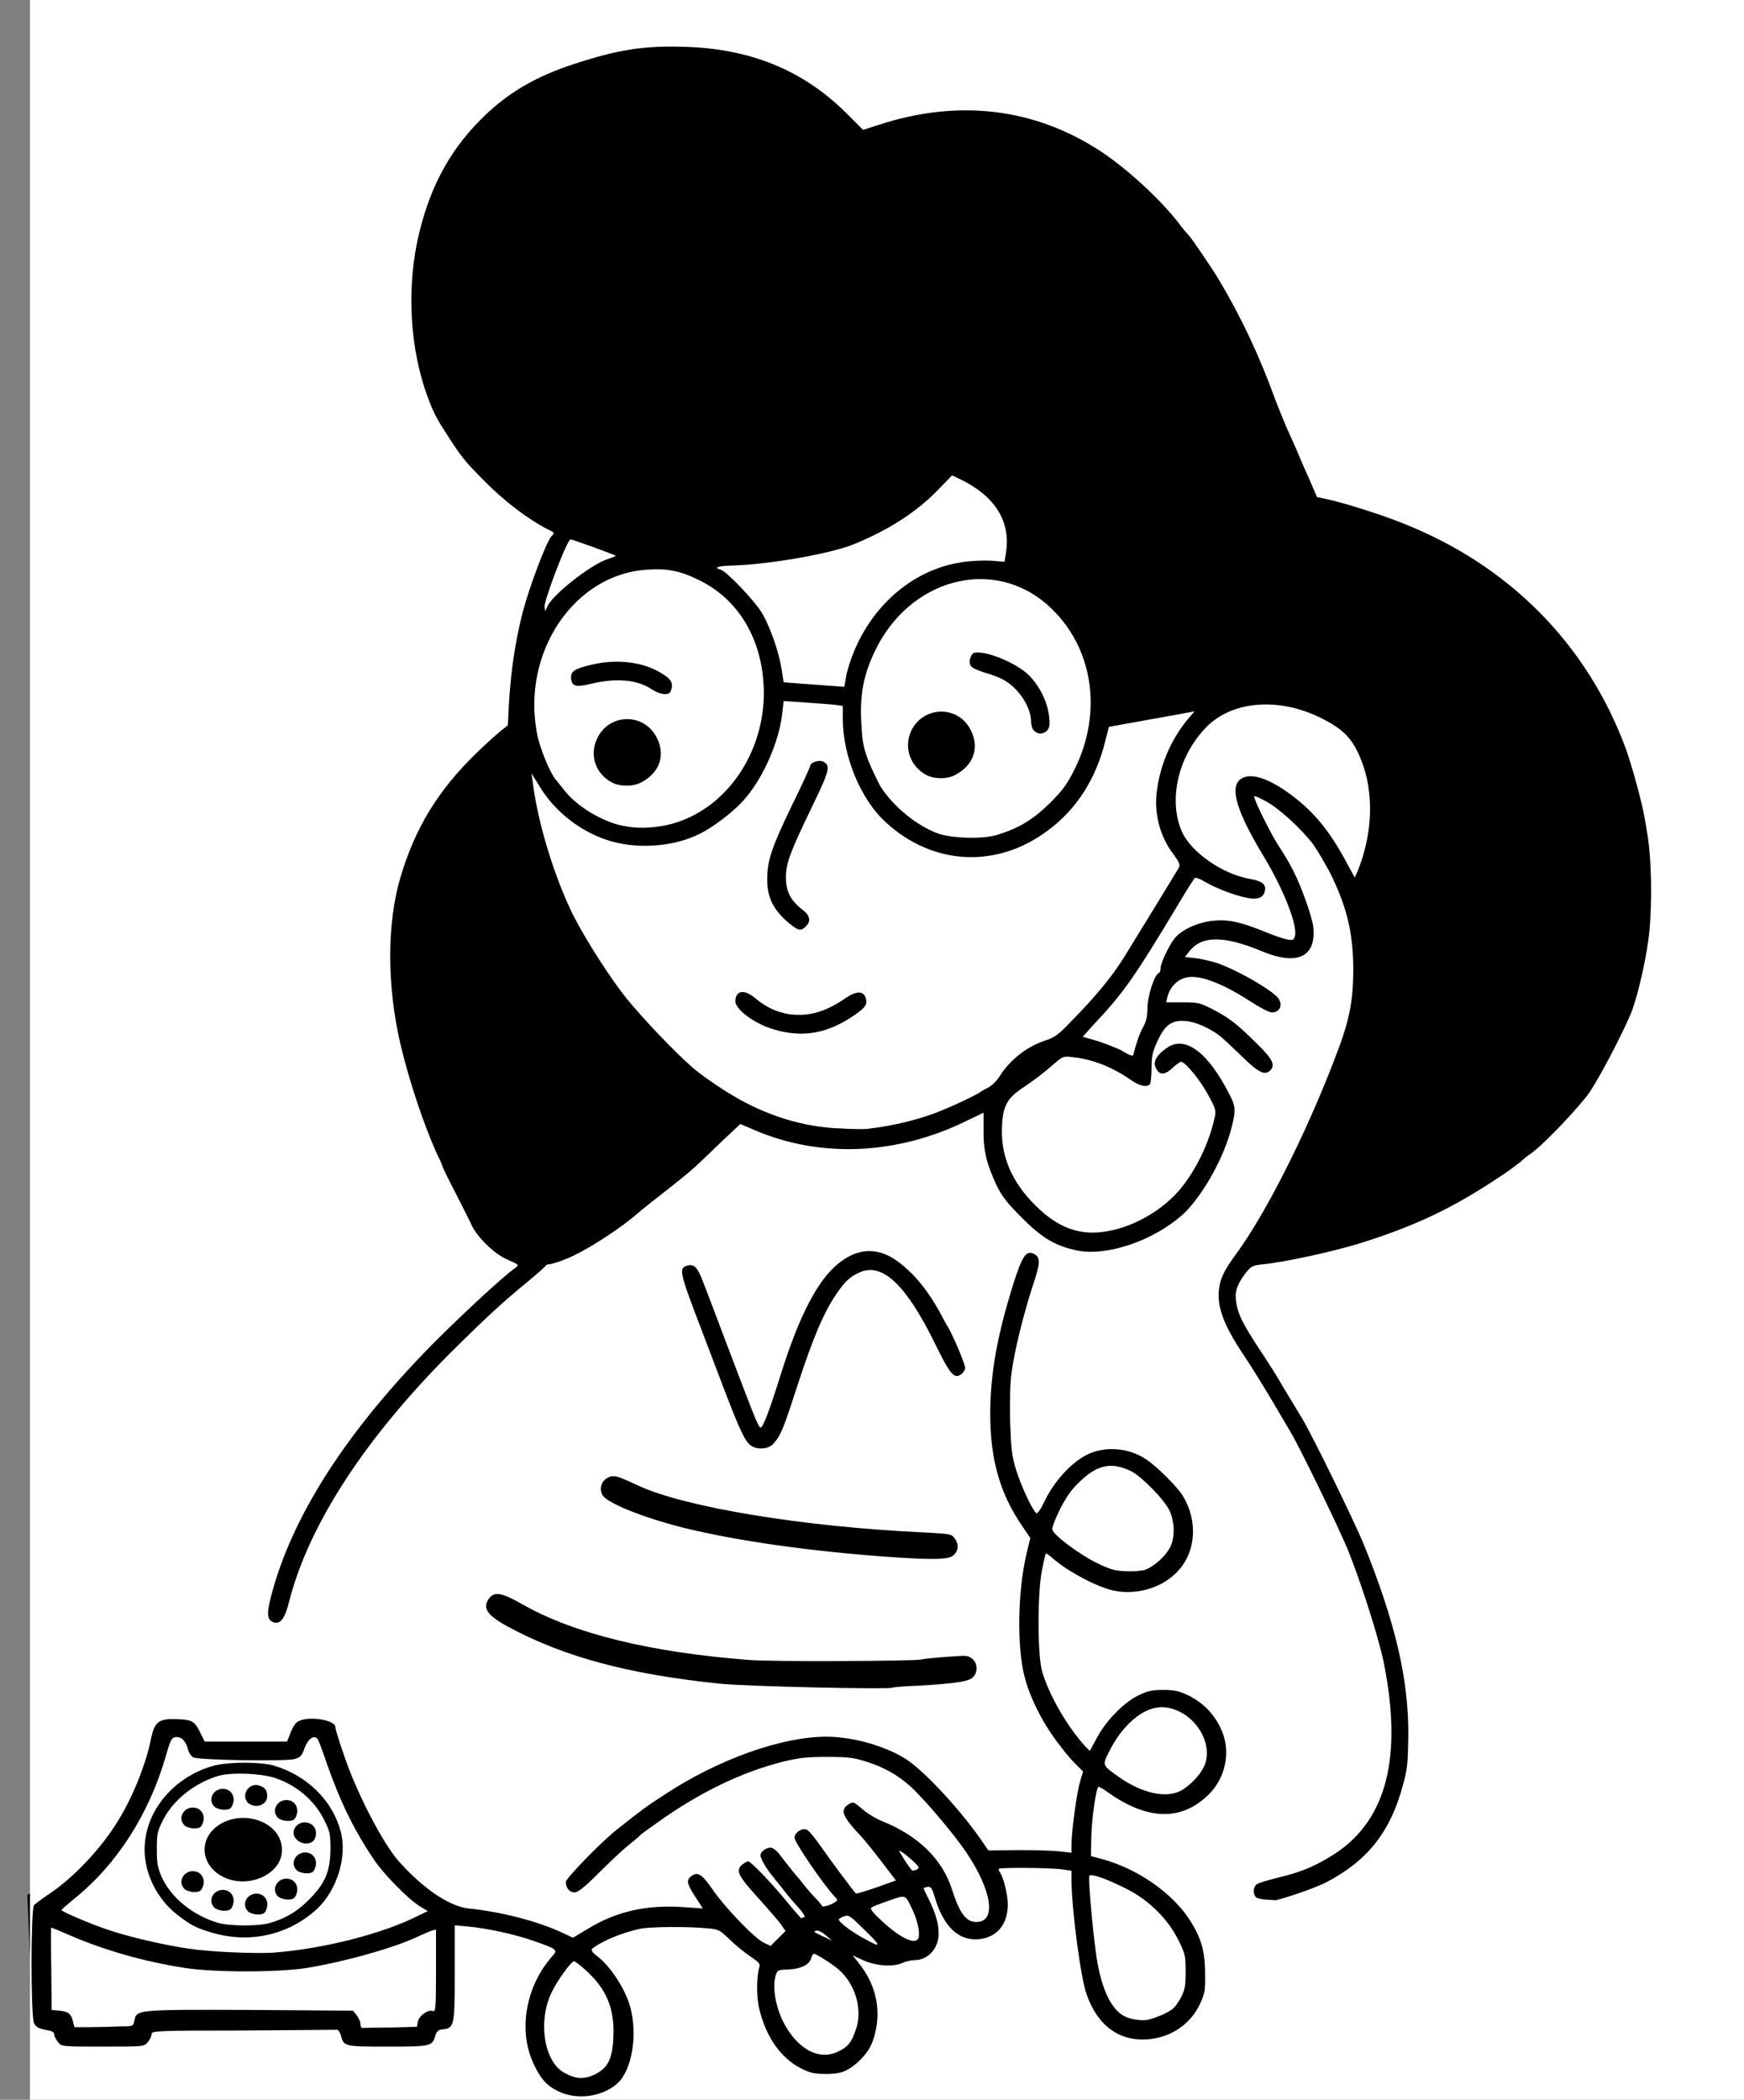 <?xml version="1.0" encoding="utf-8"?>
<!-- Generator: Adobe Illustrator 26.3.1, SVG Export Plug-In . SVG Version: 6.00 Build 0)  -->
<svg version="1.1" id="Layer_1" xmlns="http://www.w3.org/2000/svg" xmlns:xlink="http://www.w3.org/1999/xlink" x="0px" y="0px"
	 viewBox="0 0 466 561" style="enable-background:new 0 0 466 561;" xml:space="preserve">
<rect x="0" y="0" width="466" height="561" fill="#808080" stroke="none"/>
<style type="text/css">
	.st0{fill:#FFFFFF;}
</style>
<g>
	<path d="M164.2,559.5c4.5-2.9,6.5-8,6.5-16.8c0-4.5-0.2-6.2-1.1-9.2c-1.4-4.1-4.3-9-6.9-11.4l-1.7-1.5l1.9-1c1-0.5,3.5-1.5,5.4-2.2
		c3.2-1.1,4.3-1.2,12.8-1.2l9.3,0l3.1,3c1.8,1.7,4.1,3.7,5.3,4.5l2.1,1.3l-0.2,4.8c-0.5,10.5,4.3,20,11.8,23.8
		c2.6,1.3,3.4,1.5,8.1,1.5c4.1,0,5.6-0.2,7.1-1c2.9-1.5,5.8-4.5,6.9-7.7c1.9-5.2,1.8-14.1-0.3-18.3c-0.4-0.8-0.8-1.6-0.8-1.7
		c0,0,1.6-0.2,3.5-0.2c2,0,4.3-0.3,5.4-0.8c0.9-0.4,2.5-0.8,3.4-0.8c3.4,0,6.3-3.2,6.3-6.7v-1.8l1.9,1.3c2.4,1.7,3.6,1.8,7.9,1.6
		c6.8-0.5,9.1-3.7,8.6-12c-0.1-2.5-0.4-5.1-0.6-5.8c-0.4-1.1-0.4-1.1,4.8-1.1c2.9,0,6.3,0.1,7.5,0.3l2.3,0.3l0.4,6.4
		c0.4,9,2.5,23.3,3.8,26.8c2,5.4,5,9,9.2,10.8c3.5,1.6,10.8,1.6,14.9,0c4.4-1.8,7.1-4,9-7.9c1.6-3.3,1.6-3.5,1.6-10.2
		c0-6-0.2-7.2-1.3-10c-2.6-6.9-8.2-13.2-14.8-17c-4.1-2.4-8.8-4.4-12.2-5.3l-2.3-0.6l0.1-3.2c0.1-1.8,0.4-4.9,0.6-7l0.6-3.8l2.8,1.6
		c5.4,3.3,7.8,3.9,14.1,4c5.4,0,5.9-0.1,8.4-1.5c3.6-2,6.5-5,8.1-8.3c1.2-2.5,1.3-3.5,1.3-8c0-4.8-0.1-5.5-1.4-8.2
		c-1.9-3.8-4.8-6.8-8.6-8.6c-2.8-1.3-3.4-1.5-8.3-1.5s-5.5,0.1-8.2,1.5c-3.6,1.8-8.3,6.4-10.4,10l-1.5,2.8l-2.9-3.9
		c-3.4-4.6-6.8-11.1-7.9-15.6c-1-4-1.1-18.6,0-23.4l0.6-3.2l1.9,1.5c2.6,2.1,9.1,5.4,12.6,6.4c4.5,1.3,12.1,0.9,15.9-1
		c3.5-1.6,6.3-4.4,7.9-7.6c1-2,1.3-3.4,1.4-7.5c0.3-7.8-1.4-11.8-7.5-17.5c-6-5.8-10.5-7.5-17.3-6.9c-5,0.4-8.1,1.9-11.9,5.7
		c-2.6,2.6-6.2,7.9-6.3,9.3c-0.1,1.3-3.1-5.4-4.3-9.5c-1.6-5.4-2.1-15.8-1.3-23c0.8-5.8,3.5-17,5.8-23.6c2.9-8.3,2.3-11.5-2.1-11.5
		c-3,0-3.8,1-6,8c-4.5,14.4-6.3,24.3-6.3,36.2c0,14,2.5,23.5,8.5,31.9l1.7,2.4l-0.8,3.1c-1.3,5.9-1.9,13.9-1.6,22.6
		c0.5,13.7,2.1,18.4,11.2,31.3c0.5,0.7,1.8,2.3,2.9,3.5l2.1,2.1l-0.7,2.8c-0.3,1.5-0.9,5.8-1.3,9.4l-0.6,6.5h-9.6l-9.6,0l-1.2-1.8
		c-5.4-8.1-15.5-19.1-20.6-22.5c-5.9-3.9-14.2-6-22.8-6c-13.4,0-29.5,5.5-44.6,15.4c-5,3.3-6.4,4.3-13.1,9.6
		c-1.6,1.3-5.2,4.6-8.1,7.6c-5.1,5.3-5.3,5.4-5.3,7.6c0,3.6,0.5,4.3,3.8,4.3h2.8l5.1-5.1c2.8-2.8,6.4-6.1,7.9-7.4
		c1.5-1.3,2.9-2.4,3-2.5c0.1-0.2,2.1-1.6,4.5-3.4c11.6-8.3,22.9-13.8,33.8-16.5c12.5-3,22.9-0.9,31.1,6.6
		c6.3,5.6,15.6,17.5,18.6,23.8c2.8,5.7,2.9,9.3,0.3,8.9c-1.5-0.2-3.1-2.8-4.6-7.4c-2.9-8.8-9-14.9-18.9-18.9
		c-1.8-0.7-4.1-2.1-5.3-3.2c-1.7-1.5-2.5-2-4.1-2c-2.9,0-4.1,1.1-4.1,4c0,2.5,0.8,3.9,4.4,7.7c3.3,3.5,7.7,9.5,7.3,9.9
		c-0.4,0.4-5.1,2-5.8,2c-0.4,0-4.8-5.8-9.1-12c-2.8-4-3.4-4.5-5.8-4.5c-2.8,0-3.9,1.1-3.9,4c0,2.3,0.3,3,3.3,7.4
		c3.3,4.8,2.4,4.3-1.5-0.9c-4-5.1-3.9-5.1-6.1-5.4c-2.6-0.4-4.6,0.8-4.6,2.6c0,1.1-0.2,1.3-1.9,1.3c-3,0-4.1,1.1-4.1,3.9
		c0,2.9,0.3,3.3,6.6,10.3l5,5.4l-1,1l-1,1l-2-1.5c-3.1-2.5-8.4-8.3-11.4-12.5c-1.6-2.3-3.3-4.1-4-4.3c-1.9-0.5-3.6-0.4-4.8,0.5
		c-1.4,1-1.5,4.8-0.2,7l1,1.5l-6.8,0c-9.2,0.1-15.1,1.7-22.6,6.2l-1.8,1.1l-4.5-1.8c-5.5-2.2-13.2-4-19.8-4.9
		c-4.5-0.5-5.4-0.8-8.9-2.9c-4-2.4-8.1-6-11.9-10.1c-4.2-4.9-11.1-18.4-14.5-28.2c-1.3-3.7-2.3-7-2.3-7.5c0-1.3-3.1-2.3-7.5-2.3
		c-5.2,0-6.4,0.5-7.5,3.6l-0.9,2.4h-9.6h-9.6l-1.2-2.7c-1.4-3.1-2-3.3-8.6-3.3c-5.4,0-6.4,0.7-7.3,5.1c-1.4,7.4-5.4,17-9.7,23.5
		c-4.7,7.3-12,14.7-18.1,18.6l-3.1,2L8.1,525l0.1,18.3l2.4,0.4c1.8,0.3,2.4,0.7,2.4,1.3c0,0.5,0.5,1.4,1,2l1,1.2h12.6h12.6l1-1.2
		c0.5-0.7,1-1.6,1-2.1c0-0.9,0.8-1,23.8-1s23.8,0,23.8,1c0,0.5,0.5,1.5,1,2.1l1,1.2h12.4h12.4l1-1.2c0.5-0.7,1-1.5,1-2
		c0-0.6,0.5-1,1.8-1.2c3.1-0.6,3.3-1.1,3.3-15.1v-12.5l3.4,0.5c4.4,0.6,12.1,2.5,16,4l3.1,1.2l-2.1,3.3c-3.3,5.1-4.5,9.5-4.5,16.1
		c0,8.8,2.5,14.9,7.4,18.2l2.4,1.6h6.6C161.7,561,161.9,560.9,164.2,559.5L164.2,559.5z M152.2,552.3c-3.2-1.9-5-5.8-5-11
		c0-4.5,1.3-8,4.6-12.3l1.9-2.4l2,1.8c2.9,2.8,4.6,5.6,5.9,9.2c2.1,6.1,0.5,12.8-3.5,15C155.7,553.8,154.7,553.8,152.2,552.3
		L152.2,552.3z M217.3,546.2c-4.7-2.4-9.5-11.5-8.5-16.4c0.3-1.5,0.4-1.7,3.3-2c3.1-0.3,5.7-1.3,6.1-2.4c0.2-0.5,0.4-0.5,1.4,0
		c3.4,1.8,6.6,5.8,7.7,9.8c0.8,2.7,0.8,3,0,5.5c-0.9,3-2.6,5.1-4.9,6.1C220.7,547.5,219.7,547.3,217.3,546.2L217.3,546.2z
		 M97.3,538.4c-0.3-1-1-1.9-1.8-2.3c-1-0.5-8-0.7-29.6-0.7c-31.4,0-31,0-31.7,3l-0.3,1.5h-6.4c-5.9,0-6.5-0.1-6.5-0.9
		c0-1.8-1.5-3-3.8-3.4l-2.3-0.3v-8.7c0-4.8,0.2-8.7,0.5-8.7s1.7,0.5,3.2,1.3c7.5,3.3,19,6.5,29.4,8c8.1,1.3,27.5,1.3,35.4,0
		c10.3-1.7,24.5-5.7,30-8.5l1.6-0.8v8.8c0,7.5-0.1,8.8-0.8,8.8c-1.7,0-3.8,1.5-4.1,3l-0.3,1.5h-6h-6.1L97.3,538.4L97.3,538.4z
		 M302.1,537.3c-4.8-2.5-7.1-9.2-8.6-24c-0.3-3-0.6-6.5-0.8-7.9l-0.3-2.4l2.7,1c11.3,4.5,20.1,14.3,20.1,22.7c0,3.5-1.6,7.2-3.7,8.7
		C308,537.8,304.5,538.5,302.1,537.3L302.1,537.3z M51.5,519.2c-5.4-0.7-13.8-2.6-18.3-4c-3.3-1-12.8-4.8-12.8-5
		c0-0.1,2.6-2.9,5.9-6.1c3.2-3.3,6.9-7.4,8.1-9.3l2.3-3.4l0.3,4.1c0.5,7.5,3.5,13.4,8.9,17.5c6,4.5,10.5,6,19.1,6
		c5.4,0,6.8-0.2,10.3-1.3c11.4-3.7,17.8-12,17.8-23.4v-4.6l1.1,1.8c4.3,7.1,6.8,10.4,10.8,14.4c2.5,2.5,4.6,4.7,4.6,4.8
		c0,0.1-2.4,1.1-5.3,2.3c-9.1,3.5-22,6.4-32.7,7.2C67.2,520.5,57.3,520,51.5,519.2z M242.4,516c-1.4-0.8-6.4-5-6.4-5.4
		c0-0.4,3.4-1.5,4.4-1.5c0.6,0,2.6,3.9,3.3,6.4C244.1,516.7,243.9,516.8,242.4,516z M60.5,512.5c-1.1-0.3-1-0.4,0.6-0.5
		c1.2,0,2-0.4,2.4-0.9c0.3-0.5,0.5-0.6,0.5-0.3c0,0.3,0.4,1,0.8,1.4c0.7,0.8,0.6,0.8-1.1,0.8C62.6,512.9,61.2,512.7,60.5,512.5z
		 M73.1,509.4c0.1-0.5,0.9-0.5,2.4-0.4l2.3,0.3l-2.3,1.1C73.2,511.4,72.6,511.2,73.1,509.4z M51,508.1l-1.3-1h2.6H55v1.8v1.8
		l-1.4-0.8C52.9,509.4,51.7,508.6,51,508.1z M81,504c0-2,0-2,1.8-2h1.8l-1.6,2c-0.9,1.1-1.7,2-1.8,2C81.1,506,81,505.1,81,504
		L81,504z M63.8,505.3c-0.2-0.5,0-0.8,0.8-0.8c0.9,0,0.9,0.1,0.4,0.8C64.1,506.2,64.2,506.2,63.8,505.3z M70,504
		c0-0.2,0.5-0.5,1-0.6c0.8-0.2,1,0,1,0.6s-0.3,0.9-1,0.6C70.5,504.5,70,504.2,70,504z M56.2,502.1c0.2-0.1,0.6,0,1,0.4
		c0.5,0.5,0.5,0.7-0.1,1c-0.5,0.4-0.8,0.3-0.9-0.3C56,502.8,56.1,502.3,56.2,502.1L56.2,502.1z M44.7,500.1c-2-4.3-1.9-7.9,0.4-12.4
		l1.8-3.5l0.3,2.4c0.4,2.9,1,3.4,4,3.4h2.3v4.1c0,4,0,4.1-1.1,4c-2.9-0.5-5.1,1.1-5.1,3.7C47,504.2,46.3,503.6,44.7,500.1z
		 M76.1,499.7c0-0.3,0.2-0.9,0.5-1.4c0.4-0.9,0.5-0.9,0.5,0.4c0,0.8-0.2,1.4-0.5,1.4C76.2,500,76,499.9,76.1,499.7z M85.5,494.3
		c0-0.3,0-1.3,0.3-2.2c0.4-1.7,0.4-1.7,0.9-0.5c0.3,0.6,0.3,2.5,0.1,4c-0.4,2.7-0.4,2.7-0.7,1C85.8,495.6,85.6,494.6,85.5,494.3z
		 M77,493.7c0-1.1,0.1-1.2,0.8-0.7c0.5,0.5,0.6,0.8,0.1,1.3C77.1,495.2,77,495.2,77,493.7z M75.9,488.9c-0.3-0.6-0.3-0.9,0.4-0.9
		c0.5,0,0.8,0.5,0.7,1.6c0,0.9-0.1,1.3-0.3,0.9S76.2,489.4,75.9,488.9L75.9,488.9z M56,485.6c0-0.7,0.3-0.9,1.3-0.6l1.4,0.3
		l-1.2,0.6C55.9,486.7,56,486.7,56,485.6L56,485.6z M81,483.7c0-1.5,0.4-1.5,1.5,0c1.3,1.5,1.2,1.8-0.3,1.5
		C81.4,485,81,484.6,81,483.7L81,483.7z M68.3,484.4c-0.5-0.1,0-0.3,1.4-0.4c2-0.1,2.4,0,2.4,0.6c0,0.7-0.3,0.8-1.4,0.4
		C69.9,484.8,68.8,484.5,68.3,484.4z M63.9,483.2c0.1-0.5,0.5-0.6,0.6-0.4c0.1,0.2,0.5,0.5,0.8,0.8c0.3,0.2,0,0.4-0.6,0.4
		C63.9,484,63.6,483.8,63.9,483.2z M51.4,480.1c0.5-0.4,1.5-1,2.3-1.4L55,478v2v1.9l-2.3-0.5C50.7,480.8,50.6,480.7,51.4,480.1z
		 M73.2,477.2c0.1-0.1,1,0.1,1.9,0.6l1.6,0.9l-1.7,0.5c-1.6,0.5-1.8,0.5-1.9-0.6C73,478,73.1,477.3,73.2,477.2L73.2,477.2z
		 M306.1,476.5c-3.2-1.4-8.6-5-8.6-5.9c0-2.1,4.3-8,8-10.6c3.8-2.9,6.4-2.8,10.3,0.1c2.5,1.9,3.9,4,4.7,6.6c0.7,2.5-0.5,5.3-3.4,7.9
		C313.1,478.2,311,478.6,306.1,476.5L306.1,476.5z M80.5,472.8l-1.8-0.9l1.6-0.5c1.3-0.4,1.8-0.9,2.5-2.6l0.9-2.3l1.9,5.6
		c1,3.1,2,5.7,2,5.8c0,0.1-1.2-0.8-2.6-2C83.5,474.7,81.5,473.2,80.5,472.8L80.5,472.8z M61.7,476.5c-0.4,0-0.7-0.2-0.7-0.5
		c0-0.3,1-0.5,2.3-0.5c2,0,2.2,0,1.5,0.8c-0.5,0.4-0.8,1-0.8,1.3c0,0.3-0.4,0.1-0.8-0.3C62.8,476.9,62.1,476.5,61.7,476.5z
		 M45,473.9c0.5-1.5,1.2-3.9,1.5-5.3c0.5-2.4,0.6-2.5,1.3-1.7c0.4,0.5,0.8,1.5,1,2.3c0.1,0.8,0.9,1.6,1.5,1.9c1.1,0.5,1,0.6-1.7,2.3
		c-1.5,1-3.2,2-3.6,2.5c-0.4,0.4-0.8,0.7-0.9,0.7C44.1,476.5,44.5,475.3,45,473.9L45,473.9z M294.8,416.3
		c-3.6-1.7-11.8-7.4-11.8-8.1c0-1.3,4.5-8.3,6.6-10.5c5.8-5.9,9.6-5.5,16.7,1.5c3.6,3.6,5.7,7.1,5.7,9.5c0,3.1-3.8,7.6-7.6,9.1
		C302,418.8,298.9,418.3,294.8,416.3L294.8,416.3z"/>
	<path d="M342.8,508.6c10.1-2.5,18-6.5,23.7-12.1c5.3-5.3,8.2-10.4,10.4-18.8c1.2-4.5,1.4-5.9,1.4-14.7c0.1-10.9-0.5-15.5-3.4-27
		c-2-7.9-4.7-16-8.6-25.5c-2.8-6.9-13.3-28.3-16.3-33.5c-1-1.5-3.2-5.2-4.9-8.1c-1.7-2.9-4.8-7.7-6.7-10.8
		c-4.2-6.4-4.9-7.8-5.6-10.4c-0.6-2.3-0.3-3.5,2-6.5c1.5-2,1.9-2.3,4.6-2.5c6.2-0.7,18.8-3.4,25.6-5.5c15.1-4.7,25.2-9.5,37.9-18
		c2.2-1.5,4.6-3.2,5.4-3.8c0.8-0.6,2.1-1.7,3-2.4c3.4-2.5,13.3-13,15.6-16.5c3.3-5,9.5-17,11.3-21.9c3.3-9,5-20.4,5-33.2
		c0-14-2.3-27.2-6.9-39.4c-10.3-27.9-31.3-48.9-59.6-60.1c-5.9-2.4-15.1-5.3-20.1-6.4l-2.8-0.6l-2.2-5.1c-1.2-2.8-2.6-6.2-3.3-7.6
		c-0.6-1.3-1.9-4.3-2.9-6.5c-1-2.2-2.3-5.6-3-7.5c-3.8-10.5-8.7-21-14.6-31c-2-3.4-7.8-11.9-8.4-12.5c-0.3-0.3-1.4-1.5-2.3-2.8
		c-7.3-9.5-19.2-19.3-29.3-24c-9.8-4.5-17.4-6.1-29.5-6.1c-9.1,0-14.3,0.7-22.1,3l-4.3,1.3l-4.4-4.1c-11.6-11.1-25-16.5-43.3-17.3
		c-11.6-0.4-20.1,0.8-32,4.6c-10.6,3.5-18.2,8-25,14.9C115.9,41.7,109.7,57,108.7,76c-0.5,10.6,0.8,20.8,3.9,29.8
		c1.9,5.4,2.8,7.3,6.1,12.4c3.5,5.4,4.4,6.4,9,11.1c4.9,4.9,7.8,7.3,13,10.6c2.2,1.4,4,2.7,4.1,2.8c0,0.1-1,2.9-2.4,6.4
		c-4.4,10.9-7.1,24-7.9,36.9l-0.3,6l-1.8,1.4c-5.3,3.9-14.6,14.1-18.6,20.4c-5,7.7-8.8,18.3-10.1,27.9c-1,6.6-1,20.7,0,27.6
		c1.7,12,6.5,28.5,11.8,40.1c0.8,1.7,1.5,3.3,1.5,3.4c0,0.1,1.5,3.2,3.4,6.9c1.8,3.6,3.9,7.7,4.5,9c1.4,2.7,5.4,6.9,7.8,8.1
		c0.9,0.5,1.7,0.9,1.8,1c0.1,0.1-1,1.3-2.5,2.6c-22.3,19.6-39,39-50,58.1C76,409,70,425,70,430.9c0,2.7,0.9,3.7,3.5,4
		c3.1,0.4,4-0.6,5.4-6c5.3-20.5,20.3-43.6,43.3-66.5c9.5-9.5,13.5-13.1,20.8-19.1c2.4-2,4.3-3.6,4.4-3.9c0.1-0.3,0.5-0.4,0.9-0.4
		s2.5-0.7,4.7-1.5c5-1.9,14.6-8.1,20-13c0.7-0.6,2.4-2,3.8-3c7-5.4,9.4-7.5,12.3-10.2c1.7-1.6,3.9-3.6,4.7-4.5
		c0.9-0.8,2.3-2.1,3.1-2.9l1.5-1.4l3.2,1.3c16.7,6.8,39.6,6,56.4-2.2l2.9-1.4l0.3,4c0.4,5.1,1.4,8.9,3.7,13.7c1.5,3,2.9,4.9,6.6,8.6
		c5.4,5.4,9.1,7.5,15.1,8.8c9.3,2,22.5-2.1,30.8-9.5c4.9-4.3,10.5-14,12.8-22c1.8-6.1,1.6-9.6-0.3-13.4c-2.1-4.3-3.8-6.8-6.1-9.3
		c-2.9-3.1-5.1-4.1-8.9-4.1c-2.8,0-3-0.1-2.4-0.8c0.4-0.4,1.3-1.1,2.1-1.5c1.4-0.6,1.7-0.6,3.8,0.1c1.3,0.5,3.1,1.4,4.2,2
		c1.9,1.2,9.3,7.9,11,10c0.8,1,1.4,1.1,3.8,1.1c1.5,0,3.1-0.3,3.4-0.6s0.6-1.8,0.6-3.3v-2.7l-3.9-3.9c-5.4-5.4-7.8-7.2-12-9.4
		c-3.1-1.5-4.4-1.9-7.7-2.1l-4-0.3l1-1.1c1.8-1.9,3.2-2.1,6.1-1.3c3.4,1,6.6,2.6,11.8,6c3.6,2.4,4.5,2.7,6.8,2.7
		c1.5,0,2.9-0.3,3.3-0.6s0.6-1.8,0.6-3.1c0-2.9-0.4-3.4-5-6.4c-5.4-3.5-10.9-6-15.4-6.9l-2.9-0.6l2.2-1c2.8-1.2,5.4-0.8,12.7,2.2
		c4.4,1.8,5.6,2,9.1,2.1c3.4,0,4.3-0.1,5.6-1.1c2.1-1.6,2.8-3.9,2.5-8.8c-0.4-5.6-3.7-14.4-8-21.4c-2.5-3.9-4.7-7.8-5-8.6
		s-0.3-0.9,1,0.1c2,1.4,8.2,7.9,10,10.6c4.1,6.1,8.1,15.9,9.2,23.1c0.8,5.3,0.3,14.4-1.1,19.8c-3.9,15-19.8,48.4-29.4,61.6
		c-4.2,5.9-4.7,7-5,11.6c-0.4,6.3,1.1,10.4,6.5,18.5c3.9,5.9,7.1,11.1,12.8,21c2.7,4.6,12.5,24.6,15.1,31c3.4,8,8.4,23.5,9.7,30.3
		c0.6,3.4,1.5,8.8,1.8,12c1.5,16-3.8,29-14.7,36.2c-4.9,3.3-8.6,4.9-15.4,6.5c-2.7,0.6-5.2,1.5-5.6,1.8c-0.8,0.7-0.9,5.5-0.1,6.4
		C334.7,509,340.7,509.2,342.8,508.6L342.8,508.6z M285.2,325.5c-2.3-1.1-4.6-2.9-6.9-5.2c-7.4-7.5-10.6-16.6-7.9-23.5
		c0.8-2,1.5-2.8,4.2-4.6c3.9-2.6,6-4.3,8.6-6.5c1.3-1.2,2.3-1.6,3.5-1.6c3.2,0,9.5,2.6,14,5.8c2,1.4,2.8,1.7,5,1.7
		c2.8,0,3.9-0.6,3.9-2.1c0-0.7,0.4-0.9,1.7-0.9c1.1,0,2.1-0.5,3.1-1.3l1.4-1.4l1.9,2.2c1,1.2,2.7,3.8,3.7,5.6l1.8,3.5l-1.1,3.5
		c-2.2,6.8-6.4,13.9-10.5,17.8c-2.6,2.4-7.6,5.6-10.6,6.9C294.4,328,290.4,328.1,285.2,325.5L285.2,325.5z M215.1,298.7
		c-6.3-1.5-12.5-4-18-7.3c-3.6-2.1-9-6-10.9-7.6c-5-4.5-13.1-13-17.2-18c-5-6.1-12-17.3-15.3-24.4c-3.3-7.1-7-17.8-8.4-24.1
		c-0.4-1.6-0.3-1.5,2.4,1.1c3.7,3.6,9.5,6.9,14.5,8.3c8.1,2.2,19.4,1.3,26.3-2.3c3.5-1.8,9.1-6.1,11.6-8.9
		c5.2-5.9,9.5-15.6,10.3-23.1l0.4-3.3l3.8,0.3c2.1,0.1,5,0.4,6.4,0.6l2.6,0.3v3.5c0,15.8,9.9,30.4,23.9,35.2
		c4.7,1.6,13.5,2.3,18.9,1.3c14.8-2.6,26.6-14.6,30.6-30.9l0.8-3.5l7.3-1.3c4.1-0.8,7.8-1.4,8.3-1.4c0.8,0,0.8,0.1,0.1,0.9
		c-1.3,1.4-4.3,8.1-5.2,11.6c-0.6,2.3-0.9,5.1-0.8,9c0,6.5,1,9.9,3.9,14.3l1.6,2.6l-7,11.4c-8.8,14.3-8.5,13.8-11.5,17.8
		c-3.1,4-5,6.2-9.9,11.1c-3.3,3.4-4.3,4.1-7,5c-4.8,1.6-9.3,5.1-12.1,9.6c-0.6,1.1-2,2.5-3.1,3c-1.1,0.5-2.1,1.1-2.2,1.3
		c-0.8,0.9-11.4,5.5-16.1,6.9C233.8,300.5,224.6,301,215.1,298.7L215.1,298.7z M299.4,278.7c-0.9-0.5-2.7-1.2-4-1.6l-2.4-0.8
		l1.3-1.5c0.8-0.9,2.2-2.4,3.2-3.5c2.5-2.9,7.7-9.8,9.3-12.5c1-1.6,1.5-2.1,1.6-1.5c0.1,0.5-0.1,1.2-0.6,1.6
		c-1.3,1.4-2.8,6.1-2.8,9.2c0,2.1-0.3,3.5-1.2,5.1c-0.6,1.2-1.5,3.1-1.8,4.4c-0.3,1.1-0.7,2.1-0.8,2.1S300.3,279.2,299.4,278.7
		L299.4,278.7z M335.5,246.1c-2.9-1.1-4-1.3-9.8-1.3c-6.4,0-6.6,0.1-9.4,1.6c-2.6,1.4-2.9,1.5-2.3,0.5c0.4-0.6,1.9-3.1,3.4-5.4
		c2.6-4.3,2.6-4.4,3.8-3.6c2.3,1.5,9.4,3.8,12.7,4.1c4,0.4,5.1-0.3,5.6-3.1l0.3-1.9l1.8,4.3c1.1,2.4,2,5.2,2.2,6.4l0.4,2.1l-2.7-1.1
		C340,247.9,337.3,246.8,335.5,246.1L335.5,246.1z M334.1,233.3c-7.1-1.7-14.6-7.2-17.1-12.5c-1.8-3.9-1.9-8.6-0.4-13.1
		c4.6-13.6,14.5-19.6,27-16.9c4.5,0.9,10.7,3.9,13.6,6.4c4.4,3.7,7.6,14,7,21.6c-0.3,3.1-1.9,9.9-2.5,10.6c-0.1,0.1-1.1-1.4-2.3-3.3
		c-3.8-6.4-7.6-10.9-12.9-14.9c-5.4-4-8.1-5.2-12.5-5.2c-3,0-3.8,0.2-4.7,1.1c-0.9,0.9-1,1.5-0.8,5.4c0.1,3.9,0.3,4.7,2.4,8.8
		c1.2,2.5,2.9,5.6,3.8,7c2.1,3.4,3.3,5.8,2.9,5.8C337.4,234,335.9,233.7,334.1,233.3L334.1,233.3z M252.8,221.3
		c-5.8-1.8-12.7-7.4-16.1-12.9c-4.8-7.9-6.3-16.9-4.3-24.9c3.1-12.6,11.1-21.9,21.8-25.6c8.7-3,17.1-1.1,24.4,5.5
		c8.9,7.9,12.8,19.4,10.4,30.8c-1.6,7.6-4.6,13.4-10,18.8C271,221.1,261.6,224.1,252.8,221.3L252.8,221.3z M166.5,218.7
		c-5.6-1.6-11.2-5.3-14.3-9.4c-0.9-1.1-1.9-2.4-2.1-2.6c-0.9-1.1-3.4-6.4-4.2-8.9c-3.6-11.4-0.3-24.8,8.5-34.2
		c4.9-5.3,12.6-9.3,18.9-9.9c7.6-0.7,17.5,4.4,23,11.9c5.5,7.6,7.6,17.9,5.4,27.1C197.3,210.5,180.6,222.9,166.5,218.7z M211,180.7
		c-0.2-0.1-0.5-1.6-0.6-3.3c-0.5-3.9-3.1-11.5-5.3-15.2c-1-1.6-3.2-4.4-5-6.4l-3.3-3.4h2.4c6.8,0,24.5-3.3,30.3-5.6
		c9.3-3.7,17.1-8.7,22.9-14.8l2.6-2.7l1.6,0.9c7,3.6,11.5,10.4,10.6,16.1l-0.3,2.1l-2.6-0.3c-1.4-0.1-4.8-0.1-7.3,0.3
		c-16,2.1-28.1,13.6-32.5,30.9l-0.6,2.2l-6.4-0.4C214.1,181.1,211.1,180.8,211,180.7z M151.7,150.4l1.8-3.8l2.5,0.9
		c1.4,0.4,2.5,0.9,2.5,1.1c0,0.2-0.9,0.8-1.9,1.4c-1,0.6-2.9,1.9-4.1,2.8c-1.3,0.9-2.3,1.6-2.4,1.6
		C150,154.2,150.7,152.4,151.7,150.4L151.7,150.4z"/>
	<path d="M218.1,277.5c3.9-0.7,7.1-2,10.3-4c4.3-2.8,4.6-3.3,4.6-6c0-3.1-0.9-4-3.9-4c-1.9,0-2.9,0.4-5.3,2
		c-7.8,5.3-14.1,5.2-20.5-0.3c-1.7-1.5-2.4-1.7-4.5-1.7c-1.4,0-2.8,0.3-3.1,0.6s-0.6,1.9-0.6,3.4c0,2.4,0.2,3,1.4,4.1
		c2.1,2,6.1,4.2,9.1,5.1C208.8,277.7,215,278.1,218.1,277.5L218.1,277.5z"/>
	<path d="M217.1,248.9c1.6-1.6,1.1-5.5-0.8-7c-3.1-2.5-4.8-5.1-4.8-7.6c0-2.1,1.9-6.9,6.8-16.9c3.7-7.6,4.8-10.3,4.8-11.9
		c0-2.6-1.3-4.1-3.8-4.1c-1.9,0-4.3,0.9-4.3,1.6c0,0.3-2.3,5.1-5,10.8c-2.7,5.6-5.3,11.6-5.8,13.3c-0.4,1.6-0.8,5-0.8,7.8
		c0,6.5,1.3,9.4,6,13.3C212.1,250.4,215.3,250.7,217.1,248.9L217.1,248.9z"/>
	<path d="M256.8,208.6c3.9-2,5.3-4.6,5.3-9.6c0-4.1-1.4-7.1-4.1-8.9c-1.8-1.3-2.4-1.4-6.4-1.4c-3.9,0-4.6,0.1-6.4,1.4
		c-3.1,2.1-4.3,4.9-4.1,9.9c0.2,3.6,0.4,4.1,1.8,5.9c2.3,2.8,4.3,3.6,8.7,3.6C253.9,209.4,255.8,209.2,256.8,208.6L256.8,208.6z"/>
	<path d="M281.3,196.6c0.7-0.7,0.8-1.6,0.5-5.3c-0.2-3.7-0.5-4.9-1.9-7.5c-2.1-3.9-4.9-6.6-9.3-8.6c-5.6-2.8-12.2-3.4-12.9-1.4
		c-0.6,1.4-0.3,5.6,0.3,6.1c0.4,0.3,2,0.9,3.6,1.4c3.9,1.1,5.4,1.9,7.9,4.1c2.4,2.1,4.4,6.1,4.4,8.7c0,1,0.4,2.2,0.8,2.6
		C275.9,197.8,280.2,197.8,281.3,196.6L281.3,196.6z"/>
	<path d="M172.8,210.6c3.9-2,5.3-4.6,5.3-9.6c0-4.1-1.4-7.1-4.1-8.9c-1.8-1.3-2.5-1.4-6.4-1.4c-3.9,0-4.5,0.1-6.4,1.4
		c-3.1,2.1-4.3,4.9-4.1,9.9c0.2,3.6,0.4,4.1,1.8,5.9c2.3,2.8,4.3,3.6,8.7,3.6C169.9,211.4,171.8,211.2,172.8,210.6z"/>
	<path d="M180.7,186.2c0.1-0.4,0.3-2,0.3-3.4c0-2.6,0-2.6-2.4-4.1c-3.6-2.4-7.5-3.3-13.6-3.3c-5.6,0-12,1.2-13.3,2.6
		c-0.9,0.9-1,5.7-0.1,6.6c0.8,0.8,4.8,0.8,8.3-0.1c5.1-1.4,9.4-0.9,12.9,1.5C175,187.3,180.2,187.6,180.7,186.2L180.7,186.2z"/>
	<path d="M242.8,452.1c1.6-0.1,6.4-0.5,10.5-0.9c6.6-0.6,7.6-0.9,8.4-1.8c1.1-1.4,1.2-5.9,0.1-7.4c-1.1-1.6-3.1-1.8-11.8-0.9
		c-10.9,1.1-34.2,1.5-45.5,0.8c-27.6-1.7-48.9-6.7-63.3-14.9c-4.5-2.5-5.3-2.9-7.9-2.9c-3.8,0-4.9,1-4.9,5c0,3.3,0.8,4.1,6.1,7
		c14.6,7.8,31.9,12.5,55.6,15C197.5,452,235.1,452.7,242.8,452.1z"/>
	<path d="M256.5,417c1.4-1.4,1.4-5.9,0.1-7.5c-0.9-1.1-1.4-1.1-8.6-1.5c-33-1.6-63.4-6.8-76.9-13c-2.4-1.1-5.1-2.1-6.1-2.3
		c-2.1-0.4-4.7,0.5-5.4,1.9c-0.6,1.2-0.6,5.3,0,6.5c1,2,11.4,6,21.7,8.6c17.9,4.5,49.6,8.3,68.4,8.3
		C254.9,418,255.6,417.9,256.5,417z"/>
	<path d="M207.9,387.4c2-2.3,2.8-4,6.6-15.8c5.1-15.5,9.6-25,13.6-28.3c2.3-1.9,4.3-2.5,5.9-1.9c4.1,1.7,9.1,8.4,14.3,18.8
		c4.1,8.3,4.9,9.3,7.6,9.3c4.3,0,5-3.8,1.8-10.9c-1.1-2.5-2.3-4.9-2.6-5.4c-0.4-0.5-1.4-2.5-2.5-4.5c-5.6-10-11.8-15.4-18.8-16
		c-11.1-1.2-19,8.6-26.7,33.4c-1.1,3.6-2.4,7.7-2.9,9l-0.9,2.4l-3.9-10.4c-2.2-5.7-5.5-14.6-7.5-19.8c-2-5.2-3.9-9.8-4.3-10.1
		c-1-1-5.4-0.9-6.4,0.1c-1.6,1.5-1,4.6,3,15c2,5.5,5.5,14.4,7.5,19.9c6,16,6.3,16.3,11.6,16.3C206.3,388.5,207,388.4,207.9,387.4
		L207.9,387.4z"/>
</g>
<g>
	<path class="st0" d="M474,280.5V0H241H8v280.5V561h233h233V280.5z M149.1,558.7c-3.1-1.5-4.8-3.5-6.6-7.5c-4.1-8.8-2-20.7,5.2-28.7
		c1.4-1.5,1-1.8-4.7-3.8c-5-1.8-12.6-3.5-18.1-4l-3.4-0.3v12.8c0,14.1-0.1,14.7-3.3,15c-1.1,0.1-1.5,0.5-1.9,1.7
		c-0.8,2.8-1.1,2.9-12.6,2.9c-11.6,0-11.9,0-12.6-3c-0.3-0.8-0.7-1.5-1-1.5c-0.4,0-11.6,0.1-25.1,0.2c-23.6,0-24.5,0.1-24.5,1
		c0,0.5-0.5,1.5-1,2.1c-1,1.2-1,1.2-12,1.2s-11.1,0-12-1.2c-0.5-0.7-1-1.5-1-2c0-0.7-0.6-1-2.4-1.3c-1.8-0.3-2.5-0.8-3-1.7
		c-0.9-1.8-0.9-30.5,0-31.6c0.4-0.4,2-1.6,3.6-2.7c6.2-4,13.4-11.4,18-18.5c4.3-6.5,8.3-16.2,9.7-23.5c0.9-4.1,2-5.1,6.2-5
		c4.6,0.1,5.3,0.4,6.8,3.4l1.3,2.6l11,0h11l1-2.5c0.6-1.6,1.4-2.7,2.2-3c2.9-1.4,9.7-0.2,9.7,1.6c0,0.5,1,3.8,2.3,7.5
		c3.3,9.9,10.3,23.4,14.5,28.2c6.5,7.4,13.7,12.3,18.9,12.8c8.6,0.9,17.5,3.2,23.9,6l3.9,1.8l4.2-2.5c7.4-4.5,15.4-6.3,24.9-5.7
		l5.6,0.4l-2-3.1c-2.3-3.5-2.5-4.6-1-5.6c1.6-1.2,2.8-0.5,5.8,3.9c3.2,4.6,11,12.8,13.6,14l1.7,0.8l2-2l2-2l-1.2-1.7
		c-0.6-0.9-3.4-4.1-6-7c-5.5-6-6.2-7.5-4.4-9c0.6-0.5,1.4-0.9,1.6-0.9c0.8,0,7.3,6.9,11.6,12.3c1.4,1.6,2.5,2.9,2.6,2.9
		s0.5-0.2,0.8-0.3c0.4-0.1-0.3-1.1-1.6-2.6c-1.3-1.4-3-3.4-3.8-4.5c-0.9-1.1-2.1-2.6-2.8-3.5c-1.8-2.1-3.5-5-3.5-5.9
		c0-1.1,1.9-2.3,3-2c0.5,0.1,1.4,0.9,1.9,1.5s1.5,2,2.4,3.1c0.8,1,2.3,2.9,3.3,4c1,1.3,2.6,3.3,3.8,4.5s2.1,2.4,2.1,2.5
		c0.2,0.3,2.4-0.4,3.3-1c0.9-0.6,0.9-0.7,0-1.6c-3.3-3.6-10.7-14.5-10.7-15.7c0-1.4,2.1-2.8,3.4-2.1c0.5,0.3,2,2.1,3.4,4.1
		c2,2.9,8.8,12.1,9.6,12.9c0.1,0.1,2.5-0.6,5.4-1.6l5.3-1.9l-1.4-1.8c-3.4-4.5-6.5-8.5-8.3-10.4c-4.5-4.8-5.2-6.5-3.3-7.9
		c1.6-1.1,1.6-1,4.1,1.1c1.1,1,3.5,2.5,5.3,3.2c9.6,3.9,16,10.1,18.6,18.3c2.1,6.5,3.8,8.6,6.5,8.6c5.4,0,4.2-8.3-2.7-18.6
		c-3.4-5-11.1-14.1-14.9-17.6c-3.5-3.1-6.8-5-11.7-6.6c-3.5-1.1-4.9-1.3-10.5-1.3c-5.4,0-7.5,0.2-12,1.3c-11,2.8-22.3,8.2-33.8,16.5
		c-2.4,1.7-4.4,3.1-4.5,3.4c-0.1,0.1-1.5,1.3-3,2.5c-1.5,1.2-5,4.5-7.9,7.4c-3.8,3.8-5.5,5.1-6.4,5.1c-1.3,0-2.3-1.2-2.3-2.8
		c0-1,9.4-10.6,13.4-13.8c6.8-5.4,8.1-6.4,13.1-9.6c14.3-9.4,31.2-15.4,43.1-15.4c7.1,0,15.8,2.5,21.3,6
		c5.2,3.4,15.2,14.3,20.7,22.5l1.3,1.9l7.5-0.1c4.1,0,9.1,0.1,11.1,0.3l3.6,0.4v-2.1c0-3.5,1.4-14,2.3-16.9l0.8-2.7l-2-2
		c-1.1-1.1-2.2-2.4-2.5-2.8c-0.4-0.4-1.1-1.4-1.8-2.3c-4.2-5.3-7.8-12.3-9.3-18.1c-2.1-7.9-1.9-23,0.5-33l1-4.2l-1.9-2.8
		c-6.2-8.9-8.9-18.2-8.8-31c0.1-10.6,1.9-20.5,6.3-34.5c2.3-7.1,3.3-8.6,5.4-7.6c1.8,1,1.7,2.4-0.4,8.7c-2.4,7.4-4.8,17-5.6,23
		c-0.4,2.6-0.5,7.9-0.4,13c0.3,7.5,0.4,9.1,1.6,13c1.4,4.5,4.6,11.3,5.5,11.6c0.3,0.1,1.3-1.4,2.2-3.4c2.7-5.5,7.5-10.6,11.8-12.5
		c4.8-2.1,10.9-1.5,15.4,1.6c2.8,1.9,7.5,6.6,9.3,9.1c4.6,7,4,16-1.6,21.3c-4.4,4.3-11.6,6-17.6,4.3c-4.8-1.4-12-5.4-15.6-8.7
		c-0.7-0.6-1.4-1-1.4-1c-0.2,0.1-0.6,2.2-1.1,4.6c-1.2,6.2-1.2,22.1,0,26.7c1.6,6,6.7,15,11.7,20.4l1.1,1.1l1.9-3.5
		c2.4-4.5,7-9.3,11-11.3c2.5-1.2,3.6-1.5,6.7-1.5c3.1,0,4.2,0.3,6.8,1.5c3.8,1.9,6.7,4.8,8.5,8.6c3,6,1.5,13.4-3.3,18
		c-7.2,7-16.3,6.7-26.7-0.7c-1.3-1-2.5-1.6-2.6-1.5c-0.7,0.6-1.8,8.8-1.9,13.3l-0.1,5.2l2.3,0.6c9.7,2.5,18.9,8.8,23.8,16
		c3.3,5,4.4,8.7,4.4,14.7c0.1,5-0.1,5.5-1.6,8.7c-2.8,5.5-8.5,9-15.1,9c-6.9,0-12.1-4.1-14.9-11.9c-1.6-4.2-4-22.5-4.1-30.4v-2.8
		l-2.9-0.4c-3.6-0.4-16-0.5-16.5-0.1c-0.1,0.2,0,0.6,0.3,1c0.9,1.1,2.1,6,2.1,8.6c-0.1,5.3-2.9,8.7-7.7,9.2
		c-5.4,0.5-9.4-3.2-11.8-11.1c-0.7-2.5-1.1-3-1.9-2.9c-0.5,0.1-1,0.3-1.1,0.3c-0.1,0.1,0.6,1.5,1.4,3.1c1.8,3.7,2.6,6.3,2.6,9.2
		c0,3.9-2.9,7-6.4,7c-0.8,0-2.4,0.3-3.4,0.8c-2.6,1.1-7.3,0.7-10.6-0.9l-2.6-1.2l1.6,2c5.1,6.3,6.4,13.8,3.7,21.2
		c-1.1,2.9-4,6-6.9,7.5c-1.3,0.7-2.9,1-5.6,1c-3.1,0-4.2-0.3-6.6-1.5c-5.3-2.7-9.3-8.3-11.1-15.8c-0.8-3.1-0.8-8.5,0-11.3
		c0.3-0.8-0.2-1.3-2.4-2.8c-1.5-1-4-3-5.5-4.5c-2.6-2.5-3-2.8-5.9-3c-4.9-0.5-15.9-0.5-18.4,0.2c-4.6,1-10.1,3.3-12.4,5.2
		c-0.5,0.4-0.1,1,1.6,2.3c3.1,2.5,6.5,7.5,8.1,12c2.4,7,1.4,16.6-2.4,21.1C161.9,560,154.5,561.4,149.1,558.7L149.1,558.7z
		 M335.6,506.9c-0.8-0.8-0.8-2.6,0.1-3.4c0.4-0.4,2.9-1.1,5.6-1.8c6.8-1.6,10.5-3.3,15.5-6.5c13.8-9.1,18-26,12.9-51.2
		c-1.4-6.8-6.4-22.3-9.7-30.3c-2.7-6.4-12.4-26.4-15.1-31c-5.8-9.9-8.9-15.1-12.8-21c-5.1-7.6-6.9-12.5-6.4-17.1
		c0.4-3.1,1.1-4.8,4.9-10c7.7-10.6,18.2-31.4,25.6-50.6c4.4-11.1,5.4-16.2,5.4-25.5c-0.1-9.6-1.8-16.4-6.2-25.3
		c-1.3-2.4-3.3-5.9-4.5-7.6c-3.4-4.4-9.2-9.7-12.8-11.6c-3.1-1.6-3.2-1.6-2.8-0.5c0.6,1.9,4.6,9.8,6.1,12.1c2.2,3.4,2.5,3.9,4.1,6.9
		c2.2,4.3,5,12.1,5.4,15.1c0.9,8-4.2,10.5-13.6,6.6c-10.3-4.3-16.3-4.3-19.6,0.1l-1.1,1.4l2.9,0.3c1.6,0.2,4,0.8,5.4,1.2
		c4.6,1.5,13,6.1,16.1,8.9c2,1.8,1.3,4.4-1.2,4.4c-0.6,0-3-1.2-5.3-2.7c-6.9-4.5-12.4-6.8-16.1-6.8c-3.1,0-5.7,2.2-6.5,5.5l-0.3,1.3
		h4.4c4.1,0,4.6,0.1,8.1,1.9c4.3,2.2,6.6,4,12,9.4c4,3.9,4.7,5.5,3.3,6.9s-3.1,0.6-7.4-3.6c-2.4-2.3-5-4.8-5.9-5.5
		c-2.6-2.1-6.8-4-9.4-4.1c-3.6-0.3-5.4,1-7.4,5.3c-1.3,2.9-1.6,3.9-1.6,7.1c0,2-0.2,4-0.4,4.4c-0.7,1-2.8,0.6-5.2-1.1
		c-4.7-3.3-10.1-5.5-15.2-6c-2.7-0.4-2.9-0.3-5.1,1.6c-3.2,2.8-5.2,4.3-8.9,6.8c-4.1,2.8-5.1,5-5.2,11.4c0,7.2,2.9,13.8,9,19.8
		c6,6,11.9,8.1,18.9,6.9c6.2-1,12.6-4.3,17.4-8.8c5-4.6,9.8-13.5,11.5-21.4c0.5-2,0.4-2.5-1.6-6.1c-2-3.9-6.2-9-7.3-9
		c-0.4,0-1.4,0.8-2.4,1.7c-2.1,2-3.6,1.9-4.5-0.4c-0.6-1.5,0.6-3.4,3.2-5.1c4.8-3.3,10.9,1.3,16.5,12.3c1.9,3.5,1.9,4.7,0.3,10.4
		c-2.3,8-8,17.7-12.8,22c-7.9,7-20.2,11.1-28.1,9.5c-5.8-1.2-9.5-3.4-14.8-8.8c-3.8-3.8-5.2-5.5-6.7-8.6c-2.6-5.5-3.6-9.3-3.5-14.8
		c0-2.5,0-4.6,0-4.6c0,0-2.1,1-4.6,2.2c-18.4,9-38.6,10-56.2,2.6l-4.2-1.8l-2,1.9c-3.8,3.5-5.1,4.9-8.3,7.9
		c-2.9,2.8-5.4,4.8-12.3,10.2c-1.4,1-3,2.5-3.8,3c-5.4,4.9-15,11-20,13c-2.1,0.9-4.3,1.5-4.7,1.5c-0.4,0-0.8,0.1-0.9,0.4
		c-0.1,0.2-2,1.9-4.4,3.9c-7.3,6-11.2,9.6-20.8,19.1c-23,23-38,46-43.3,66.5c-1.1,4.6-2.3,6.2-4,5.8c-1.9-0.5-2.1-2.1-1-6.5
		c5.5-21.9,20.8-45.5,45-69.6c7.9-7.8,17-16.2,20.3-18.6c1.1-0.9,1.3-0.8-2.1-2.3s-7.6-5.6-9.3-8.8c-0.6-1.4-2.7-5.4-4.5-9
		c-1.9-3.6-3.4-6.8-3.4-6.9c0-0.1-0.6-1.7-1.5-3.4c-3.6-8-7.3-19-9.8-29.4c-3.6-15.5-3.7-32.1,0-44.6c3.9-13.1,9.9-23.1,20.4-33.3
		c2.6-2.5,5.5-5.1,6.5-5.9l1.8-1.4l0.3-6c0.5-8.3,1.6-16,3.6-24c1.9-7.2,6.4-19.1,7.8-20.6c0.9-0.9,0.8-0.9-1.3-1.9
		c-5.3-2.8-11.4-7.4-17.1-13.2c-4.6-4.7-5.5-5.7-9-11.1c-3.3-5.1-4-6.3-5.8-11.1c-4.5-12.4-5.5-27.3-2.8-40.9
		c2.8-13.6,8.2-24.2,17-33c6.8-6.9,14.5-11.5,25-14.9c11.6-3.8,18.5-4.9,29-4.6c17.9,0.4,32.1,6.2,43.6,17.6l4.6,4.6l4.4-1.4
		c21.2-6.9,41.6-4.4,59.2,7.2c7.1,4.7,15.9,12.8,20.9,19.3c0.9,1.3,2,2.5,2.3,2.8c0.7,0.6,6.5,9.1,8.5,12.5
		c5.9,9.9,10.8,20.5,14.6,31c0.7,1.9,2.1,5.3,3,7.5c1,2.2,2.3,5.2,2.9,6.5c0.6,1.4,2,4.8,3.3,7.6l2.2,5.1l2.8,0.6
		c4.9,1.1,14.1,4,20.1,6.4c28.4,11.2,49.3,32.3,59.6,60.2c1.6,4.4,4.3,14.1,5.1,18.8c0.2,1.1,0.4,2.4,0.5,3
		c1.3,6.8,1.5,18.9,0.7,27.3c-0.7,6.4-2.7,15.4-4.5,20.6c-1.8,4.8-8,16.8-11.3,21.9c-2.4,3.6-12.2,14-15.7,16.5
		c-0.9,0.6-2.3,1.7-3,2.4c-0.8,0.6-3.1,2.4-5.3,3.8c-12.7,8.5-22.8,13.3-37.9,18c-6.9,2.1-19.5,4.9-25.6,5.5
		c-2.8,0.3-3.1,0.5-4.7,2.5c-2.2,3-2.8,4.8-2.4,7.5c0.4,3.1,1.6,5.6,5.9,12.2c2.1,3.1,5.2,8,6.9,11c1.8,2.9,3.9,6.5,4.9,8.1
		c3,5.1,13.5,26.6,16.4,33.5c8.4,20.8,12,36,11.9,51c-0.1,7.2-0.2,8.9-1.4,13.2c-3.3,12.5-9.4,20.3-20.5,26.1
		c-2.5,1.3-9.8,3.9-13.5,4.8C339.3,507.6,336.2,507.5,335.6,506.9L335.6,506.9z M192,449.8c-24-2.5-41.2-7.1-55.9-15
		c-6-3.2-7.4-5.2-5.3-7.9c1.5-1.7,3.3-1.4,8.9,1.8c14,7.9,34.4,12.8,60.5,14.8c6,0.5,43.4,0.3,45.8-0.1c1.6-0.4,9.9-1,11.7-1
		c2.8,0,4.3,3.4,2.4,5.6c-1,1.2-4.4,1.8-15.2,2.4c-3.4,0.1-6.3,0.4-6.4,0.5C237.9,451.4,199.2,450.6,192,449.8z M238,416
		c-21.4-1.5-41-4.3-55.3-7.8c-11-2.8-20.8-6.7-21.8-8.9c-0.8-1.7-0.2-3.6,1.5-4.5c1.5-0.8,2.4-0.6,8.1,2.1c12.5,5.8,44,11,75.9,12.5
		c7.2,0.4,7.8,0.4,8.6,1.5c1.2,1.5,1.2,3.3-0.1,4.5C253.8,416.7,249.8,416.8,238,416L238,416z M200.6,386.2c-1.5-1.1-2.9-4-7.3-15.5
		c-2.1-5.5-5.5-14.5-7.6-20c-3.9-10.3-4.2-11.9-2.3-12.5c2.1-0.6,2.9,0.1,4.7,4.9c1,2.5,4,10.5,6.8,17.9c7.1,18.7,7.7,20.1,8.3,20.4
		c0.6,0.2,2.4-4.5,5.3-13.8c5-16,9.9-25.5,15.6-30.1c6.1-4.8,12.1-4.3,18.4,1.7c3.3,3,5.9,6.6,8.4,11c1.1,2,2.1,4,2.5,4.5
		c1.6,2.9,4.6,10,4.5,10.9c-0.1,0.5-0.6,1.3-1.1,1.6c-1.9,1.3-3-0.1-7.1-8.5c-7.6-15.4-13.9-21.4-19.9-18.8
		c-2.8,1.3-3.9,2.3-6.3,5.8c-3.4,4.9-6.3,11.9-10.4,24.4c-3.8,11.8-4.5,13.5-6.6,15.8C205.1,387.2,202.3,387.4,200.6,386.2
		L200.6,386.2z"/>
	<path class="st0" d="M158.8,554.3c3.6-1.7,4.9-4.2,5.1-10.3c0.3-7.5-1.9-12.7-7.5-17.7c-1.4-1.3-2.8-2.3-3-2.3
		c-0.8,0-4.6,5.3-6.1,8.5c-3.6,7.7-1.9,18.4,3.5,21.3C153.9,555.5,156,555.6,158.8,554.3z"/>
	<path class="st0" d="M224.2,548c2.3-1.1,3.3-2.3,4.4-5.5c2-5.3,0.1-12.2-4.4-16.2c-1.4-1.3-6.1-4.3-6.7-4.3c-0.3,0-0.6,0.5-0.8,1.3
		c-0.5,1.7-2.9,2.8-6.2,2.9c-2.8,0.1-2.8,0.2-3.3,1.8c-0.8,3,0,7.8,1.9,11.8C212.8,547.4,218.9,550.8,224.2,548L224.2,548z"/>
	<path class="st0" d="M104.3,541.7l7.1-0.2l0.3-1.5c0.4-1.6,2.8-3.2,4-2.7c0.7,0.3,0.8-1,0.8-10.8v-11l-1.1,0.3
		c-0.6,0.2-2,0.8-3.1,1.3c-6.2,3.1-20,7-30.4,8.7c-7.8,1.2-24.5,1.2-32.4,0c-11-1.7-21.5-4.7-31-8.8c-2.5-1.1-4.7-2-4.8-2
		c-0.1,0-0.1,5,0,11l0.1,11l2,0.2c2.4,0.2,3.2,0.8,3.7,2.9l0.4,1.5l4.3,0c2.3,0,5.8-0.1,7.8-0.2c3.5,0,3.6,0,3.9-1.5
		c0.6-3,0.4-3,30.9-2.9l27.5,0.2l1,1.2c0.5,0.7,1,1.7,1,2.3c0,0.7,0.3,1.2,0.6,1.1C97,541.8,100.5,541.7,104.3,541.7L104.3,541.7z"
		/>
	<path class="st0" d="M306.3,539.7c1.9-0.3,5.5-1.8,6.8-2.8c0.8-0.5,1.8-2,2.5-3.3c1-2,1.2-3.1,1.2-6.8c0-4.2-0.1-4.8-1.9-8.4
		c-2.8-5.7-8-10.9-14.4-14c-5-2.5-8.8-3.8-9.4-3.3c-0.4,0.5,0.8,14.3,1.9,21.8c1.3,8.5,3.9,14,7.5,15.8
		C302,539.5,304.8,539.9,306.3,539.7z"/>
	<path class="st0" d="M73,521.7c13.4-1,29.5-5.1,39-10l2.3-1.1l-2.3-1.4c-3-1.9-9.3-8.3-11.9-12.1c-5.5-8.1-9.1-15.5-12.8-26
		c-1.1-3.4-2.3-6.4-2.5-6.6c-1-1-2.5,0.1-3.4,2.5c-0.8,2.2-1.1,2.5-2.8,3c-2.5,0.6-25.6,0.3-27-0.5c-0.5-0.3-1.1-1.1-1.3-1.9
		c-0.6-2.4-1.8-3.6-3.2-3.5c-1.2,0.1-1.5,0.5-2.8,5.1c-4.5,15.6-13.2,29.1-24.6,38.2c-1.8,1.5-3.3,2.8-3.3,2.9
		c0,0.4,7.9,3.8,12.8,5.4c5.3,1.8,14.8,4,21,4.9C55.9,521.5,68.1,522,73,521.7L73,521.7z M56.8,516.4c-4.4-1.3-5.8-2-9.4-4.8
		c-5.8-4.5-9.3-12-8.7-19c0.7-9.6,8.4-18.2,18.6-20.9c4.1-1,12.2-1,15.8,0c8.9,2.6,15.7,9.3,17.9,17.5c1.9,6.8-1,16-6.5,21
		C77,517,66.7,519.3,56.8,516.4L56.8,516.4z"/>
	<path class="st0" d="M72,513.8c4.2-1.2,7.3-3,10.4-6.1c4.5-4.5,5.8-7.6,5.9-13.5c0-4.1-0.1-4.8-1.6-7.8c-2.6-5.4-7.6-9.6-13.6-11.5
		c-3.8-1.1-11-1.4-14.5-0.5c-6.4,1.8-12.4,6.5-15.1,12c-1.5,3-1.6,3.7-1.6,7.8c0,3.9,0.3,5,1.4,7.5c2.6,5.5,8.3,10,14.8,12
		C61.2,514.6,68.7,514.7,72,513.8L72,513.8z M66.3,510.7c-2.2-2.2,0.3-5.6,3.3-4.6c1.6,0.6,2.3,2.4,1.5,4.2c-0.4,1-0.9,1.2-2.3,1.2
		C67.9,511.5,66.7,511.1,66.3,510.7L66.3,510.7z M57.3,509.7c-2.2-2.2,0.3-5.6,3.3-4.6c1.6,0.6,2.3,2.4,1.5,4.2
		c-0.4,1-0.9,1.2-2.3,1.2C58.9,510.5,57.7,510.1,57.3,509.7L57.3,509.7z M74.3,506.7c-2.2-2.2,0.3-5.6,3.3-4.6
		c1.6,0.6,2.3,2.4,1.5,4.2c-0.4,1-0.9,1.2-2.3,1.2C75.9,507.5,74.7,507.1,74.3,506.7L74.3,506.7z M49.3,504.7
		c-2.2-2.2,0.3-5.6,3.3-4.6c1.6,0.6,2.3,2.4,1.5,4.2c-0.4,1-0.9,1.2-2.3,1.2C50.9,505.5,49.7,505.1,49.3,504.7L49.3,504.7z
		 M58.8,501c-4.9-3-5.5-8.9-1.5-12.5c6.2-5.5,17.3-2.4,18,5C76.1,500.7,65.8,505.3,58.8,501L58.8,501z M79.3,499.7
		c-2.2-2.2,0.3-5.6,3.3-4.6c1.6,0.6,2.3,2.4,1.5,4.2c-0.4,1-0.9,1.2-2.3,1.2C80.9,500.5,79.7,500.1,79.3,499.7L79.3,499.7z
		 M79.4,491.6c-2.4-2.1,0.1-5.6,3.2-4.5c1.6,0.6,2.3,2.4,1.5,4.2C83.4,492.8,80.9,493,79.4,491.6L79.4,491.6z M49.3,487.7
		c-2.2-2.2,0.3-5.6,3.3-4.6c1.6,0.6,2.3,2.4,1.5,4.2c-0.4,1-0.9,1.2-2.3,1.2C50.9,488.5,49.7,488.1,49.3,487.7L49.3,487.7z
		 M74.3,485.7c-2.2-2.2,0.3-5.6,3.3-4.6c1.6,0.6,2.3,2.4,1.5,4.2c-0.4,1-0.9,1.2-2.3,1.2C75.9,486.5,74.7,486.1,74.3,485.7
		L74.3,485.7z M57.3,482.7c-2.2-2.2,0.3-5.6,3.3-4.6c1.6,0.6,2.3,2.4,1.5,4.2c-0.4,1-0.9,1.2-2.3,1.2
		C58.9,483.5,57.7,483.1,57.3,482.7L57.3,482.7z M66.3,481.7c-2.1-2.1,0.3-5.7,3.1-4.6c1.5,0.5,2,1.3,2,2.8s-1.3,2.6-3,2.6
		C67.7,482.5,66.7,482.1,66.3,481.7L66.3,481.7z"/>
	<path class="st0" d="M231.2,515.8c-4.1-4-4.4-4.3-5.7-3.8c-0.8,0.3-1.4,0.7-1.4,0.8c0,0.8,4.1,3.8,7.3,5.4
		C235.5,520.5,235.5,520,231.2,515.8z"/>
	<path class="st0" d="M245.4,517.8c0.5-1.3-0.2-4.5-1.5-7.4c-2.1-4.4-1.7-4.2-6.4-2.6c-2.3,0.8-4.4,1.6-4.7,1.9
		c-0.4,0.3,0.7,1.6,3,3.7C240.7,517.9,244.6,519.7,245.4,517.8L245.4,517.8z"/>
	<path class="st0" d="M220.6,517c-0.9-0.8-2-1.3-2.4-1.2c-0.9,0.3-1,0.3,1.8,1.6l2.3,1.1L220.6,517L220.6,517z"/>
	<path class="st0" d="M244.7,499.6c0.5-0.1,0.8-0.5,0.7-0.8c-0.3-0.8-4.8-4.6-5.1-4.3c-0.1,0.2,2.9,4.9,3.4,5.2
		C243.7,499.8,244.2,499.8,244.7,499.6L244.7,499.6z"/>
	<path class="st0" d="M315.4,478.5c2.8-1.5,6-5,6.7-7.5c2.3-7.9-6.5-16.8-14.2-14.5c-4.2,1.2-8.6,5.6-11.5,11.4
		c-1.9,3.8-2,3.6,2.6,6.9C305.2,479.1,311.4,480.5,315.4,478.5L315.4,478.5z"/>
	<path class="st0" d="M306,419.4c2.4-0.9,5.4-3.6,6.6-5.9c1.4-2.6,1.3-6.9-0.1-9.9c-1.3-2.8-7.3-9-10.2-10.5
		c-5.1-2.5-8.9-1.9-13.5,2.5c-2.4,2.2-3.7,4-5.5,7.5c-1.3,2.6-2.3,5.1-2.1,5.6c0.3,1.4,7,6.5,11.9,8.9c3.5,1.7,4.8,2.1,7.8,2.2
		C302.8,419.9,305,419.7,306,419.4L306,419.4z"/>
	<path class="st0" d="M231.8,301.6c6.9-0.8,14.4-2.6,20-5c3.8-1.5,9.4-4.3,9.8-4.6c0.1-0.1,1.1-0.8,2.2-1.3c1.1-0.5,2.5-1.9,3.2-3
		c2.8-4.5,7.3-8,12-9.6c2.8-0.9,3.8-1.6,7-5c6.5-6.6,10.7-11.6,14.2-17.1c2-3.2,14-22.8,14.8-24.2c0.4-0.8,0.1-1.4-1.4-3.5
		c-3.8-4.9-5.4-11.4-4.4-17.6c1.1-7.4,4.2-14,8.9-19.4c1.2-1.3,1.2-1.4,0.3-1.1c-0.6,0.1-5.8,1.1-11.6,2.1l-10.5,1.9l-0.9,3.5
		c-2.4,10.1-7.6,18.4-15.3,24.1c-13.6,10.3-30.7,9.5-43.3-2c-6.8-6.1-11.6-17.8-11.6-27.7v-3.5l-2.1-0.3c-1.1-0.1-4.7-0.4-7.9-0.6
		l-5.8-0.4l-0.4,3.4c-0.8,7.4-5.1,17.3-10.3,23.1c-2.5,2.9-8.1,7.2-11.6,8.9c-6.6,3.4-15.9,4.2-23.3,2.2c-8-2.1-15.6-7.9-19.8-15.1
		l-2-3.2l0.4,2.8c1.4,10.8,5.8,25.1,10.8,35.2c3.3,6.5,10.2,17.3,14.5,22.5c4.1,5,12.2,13.6,17.2,18c1.9,1.7,7.3,5.5,10.9,7.6
		c9,5.4,19.1,8.5,28.9,8.8C227.7,301.7,230.9,301.7,231.8,301.6L231.8,301.6z M207,275.1c-5.1-1.4-10.5-5.3-10.5-7.6
		c0-2.9,2.4-3.3,5.3-0.8c2.9,2.4,5.8,3.8,9.3,4.3c5,0.6,9.4-0.6,14.8-4.3c2.9-2,4.8-2,5.4-0.1c0.6,1.7-0.1,2.7-3.4,4.9
		C221,276.1,214.6,277.3,207,275.1L207,275.1z M211,246.8c-4.3-3.6-6-6.9-6-11.8c0-5,1.1-8.4,6.5-19.6c2.8-5.6,5-10.6,5-10.8
		c0-0.9,2.4-1.7,3.5-1.1c2,1.1,1.7,2.3-3.2,12.4c-5.6,11.6-6.8,14.8-6.8,18.4c0,3.9,1.2,6.3,4.6,8.9c1.8,1.4,2.1,2.9,0.9,4.1
		C214.1,248.9,213.4,248.7,211,246.8L211,246.8z"/>
	<path class="st0" d="M302.8,281.9c0.1-0.4,0.4-1.6,0.8-2.9c0.4-1.3,1.1-3.3,1.8-4.5c0.9-1.6,1.2-3,1.2-5.3c0-3,1.9-8.9,3-9.2
		c0.3-0.1,0.5-0.6,0.5-1.3c0-1.5,2.6-6.8,4.1-8.4c2.1-2.2,6.1-3.9,9.9-4.3c4.1-0.4,7.3,0.3,13.5,2.8c2.6,1.1,5.6,2.1,6.4,2.2
		c1.5,0.3,1.7,0.1,2-0.9c0.8-2.9-3.2-12.9-8.7-21.9c-6.6-11-8.6-17.3-6.2-19.7c2.4-2.4,7.6-0.9,14.2,4.1c5.7,4.3,9.8,9.2,14.1,17.1
		l2.6,4.8l0.9-2.1c3.6-9.1,4.2-19.1,1.5-27.4c-2.4-7-4.7-9.8-11.3-13.1c-11.3-5.7-23.9-4.7-30.8,2.4c-7.5,7.7-10.2,19.4-6.5,27.9
		c2.4,5.4,10.7,11.3,18.1,12.6c3.5,0.6,4.6,1.6,4,3.5c-0.5,1.6-1.9,2.1-4.6,1.6c-3.2-0.6-8.5-2.6-11.5-4.4c-1.3-0.8-2.4-1.1-2.6-0.9
		c-0.2,0.3-1.8,2.7-3.4,5.4c-12.9,21.5-15.5,25.2-24,34.2l-2.5,2.8l3.5,1c2,0.6,5,1.8,6.8,2.6C301.6,281.9,302.6,282.2,302.8,281.9
		L302.8,281.9z"/>
	<path class="st0" d="M266.3,223.1c5.9-1.8,9.6-4,14.3-8.6c3.5-3.5,4.6-5.1,6.6-9.1c7.6-15.4,4.8-32.9-7.1-43.6
		c-14.7-13.2-37.1-7.3-46.4,12.3c-2.9,6.2-3.9,11.1-3.6,18.4c0.3,5.4,0.5,6.9,1.8,10.4c0.9,2.3,2.4,5.4,3.3,7.1
		c3.4,5.5,10.3,11.1,16.1,12.9C255.1,224,262.6,224.2,266.3,223.1L266.3,223.1z M247.6,207.1c-4.4-2.3-6.2-7.4-4.1-11.9
		c3.3-6.7,12.6-6.8,15.9-0.1c2.4,4.7,0.7,9.4-4.1,11.9C253.3,208.2,249.7,208.2,247.6,207.1L247.6,207.1z M276.3,195.2
		c-0.5-0.4-0.8-1.6-0.8-2.6c-0.1-3.6-3-8.3-6.9-10.7c-0.9-0.6-3.3-1.6-5.2-2.1c-2-0.6-3.8-1.4-4-1.9c-0.7-1.1,0-3.3,1-3.5
		c3-0.6,11,2.6,14.4,5.9c2.9,2.8,5.1,7.2,5.5,11c0.3,2.4,0.1,3.1-0.5,3.9C278.7,196.2,277.3,196.3,276.3,195.2z"/>
	<path class="st0" d="M176.8,220.7c15.4-2.6,27-17.6,27.3-35c0.1-13.9-6.2-25.2-17.1-30.6c-5-2.5-8.5-3.3-14-2.9
		c-19.5,1.1-33.7,22.1-29.5,43.8c0.7,3.8,3.4,10.4,5,12.3c0.3,0.3,1.2,1.5,2.1,2.6c3.1,4.1,8.9,7.8,14.4,9.4
		C168.8,221.3,172.6,221.4,176.8,220.7L176.8,220.7z M163.6,209.1c-4.5-2.3-6.2-7.4-4-11.9c3.3-6.7,12.5-6.8,15.9-0.1
		c2.4,4.7,0.7,9.4-4.1,11.9C169.3,210.2,165.7,210.2,163.6,209.1L163.6,209.1z M174.2,184.2c-3.8-2.6-9.4-3.1-15.9-1.6
		c-4.4,1.1-5.5,0.8-5.7-1.3c-0.2-1.9,0.9-2.6,5-3.6c7.1-1.8,14.5-0.9,19.5,2.4c2.4,1.5,2.9,2.6,2.1,4.6
		C178.8,185.9,176.3,185.6,174.2,184.2L174.2,184.2z"/>
	<path class="st0" d="M226.2,180.1c4-15.9,16.3-27.8,30.9-29.9c2.4-0.4,5.9-0.5,7.8-0.4l3.5,0.3l0.4-2.4c1.3-8.3-2.8-14.9-11.7-19.4
		l-2.7-1.3l-3.1,3.2c-6.1,6.5-13.8,11.4-23.4,15.3c-6.3,2.5-22.4,5.3-32.2,5.6c-4.1,0.1-5.1,0.6-3.1,1.1c1.7,0.6,9,8.3,10.9,11.4
		c2.3,3.9,4.5,10.2,5.3,14.9l0.6,3.8l4,0.3c2.2,0.2,5.9,0.4,8.1,0.6l4.1,0.3L226.2,180.1L226.2,180.1z"/>
	<path class="st0" d="M146.2,162.2c1-3,11.7-11.4,16.1-12.8c1.2-0.4,2.2-0.8,2.2-0.9s-2.6-1.1-5.9-2.3s-6-2.1-6.1-2.1
		c-0.8-0.4-7.2,16.4-7,18.1l0.2,1.1L146.2,162.2z"/>
</g>
</svg>
